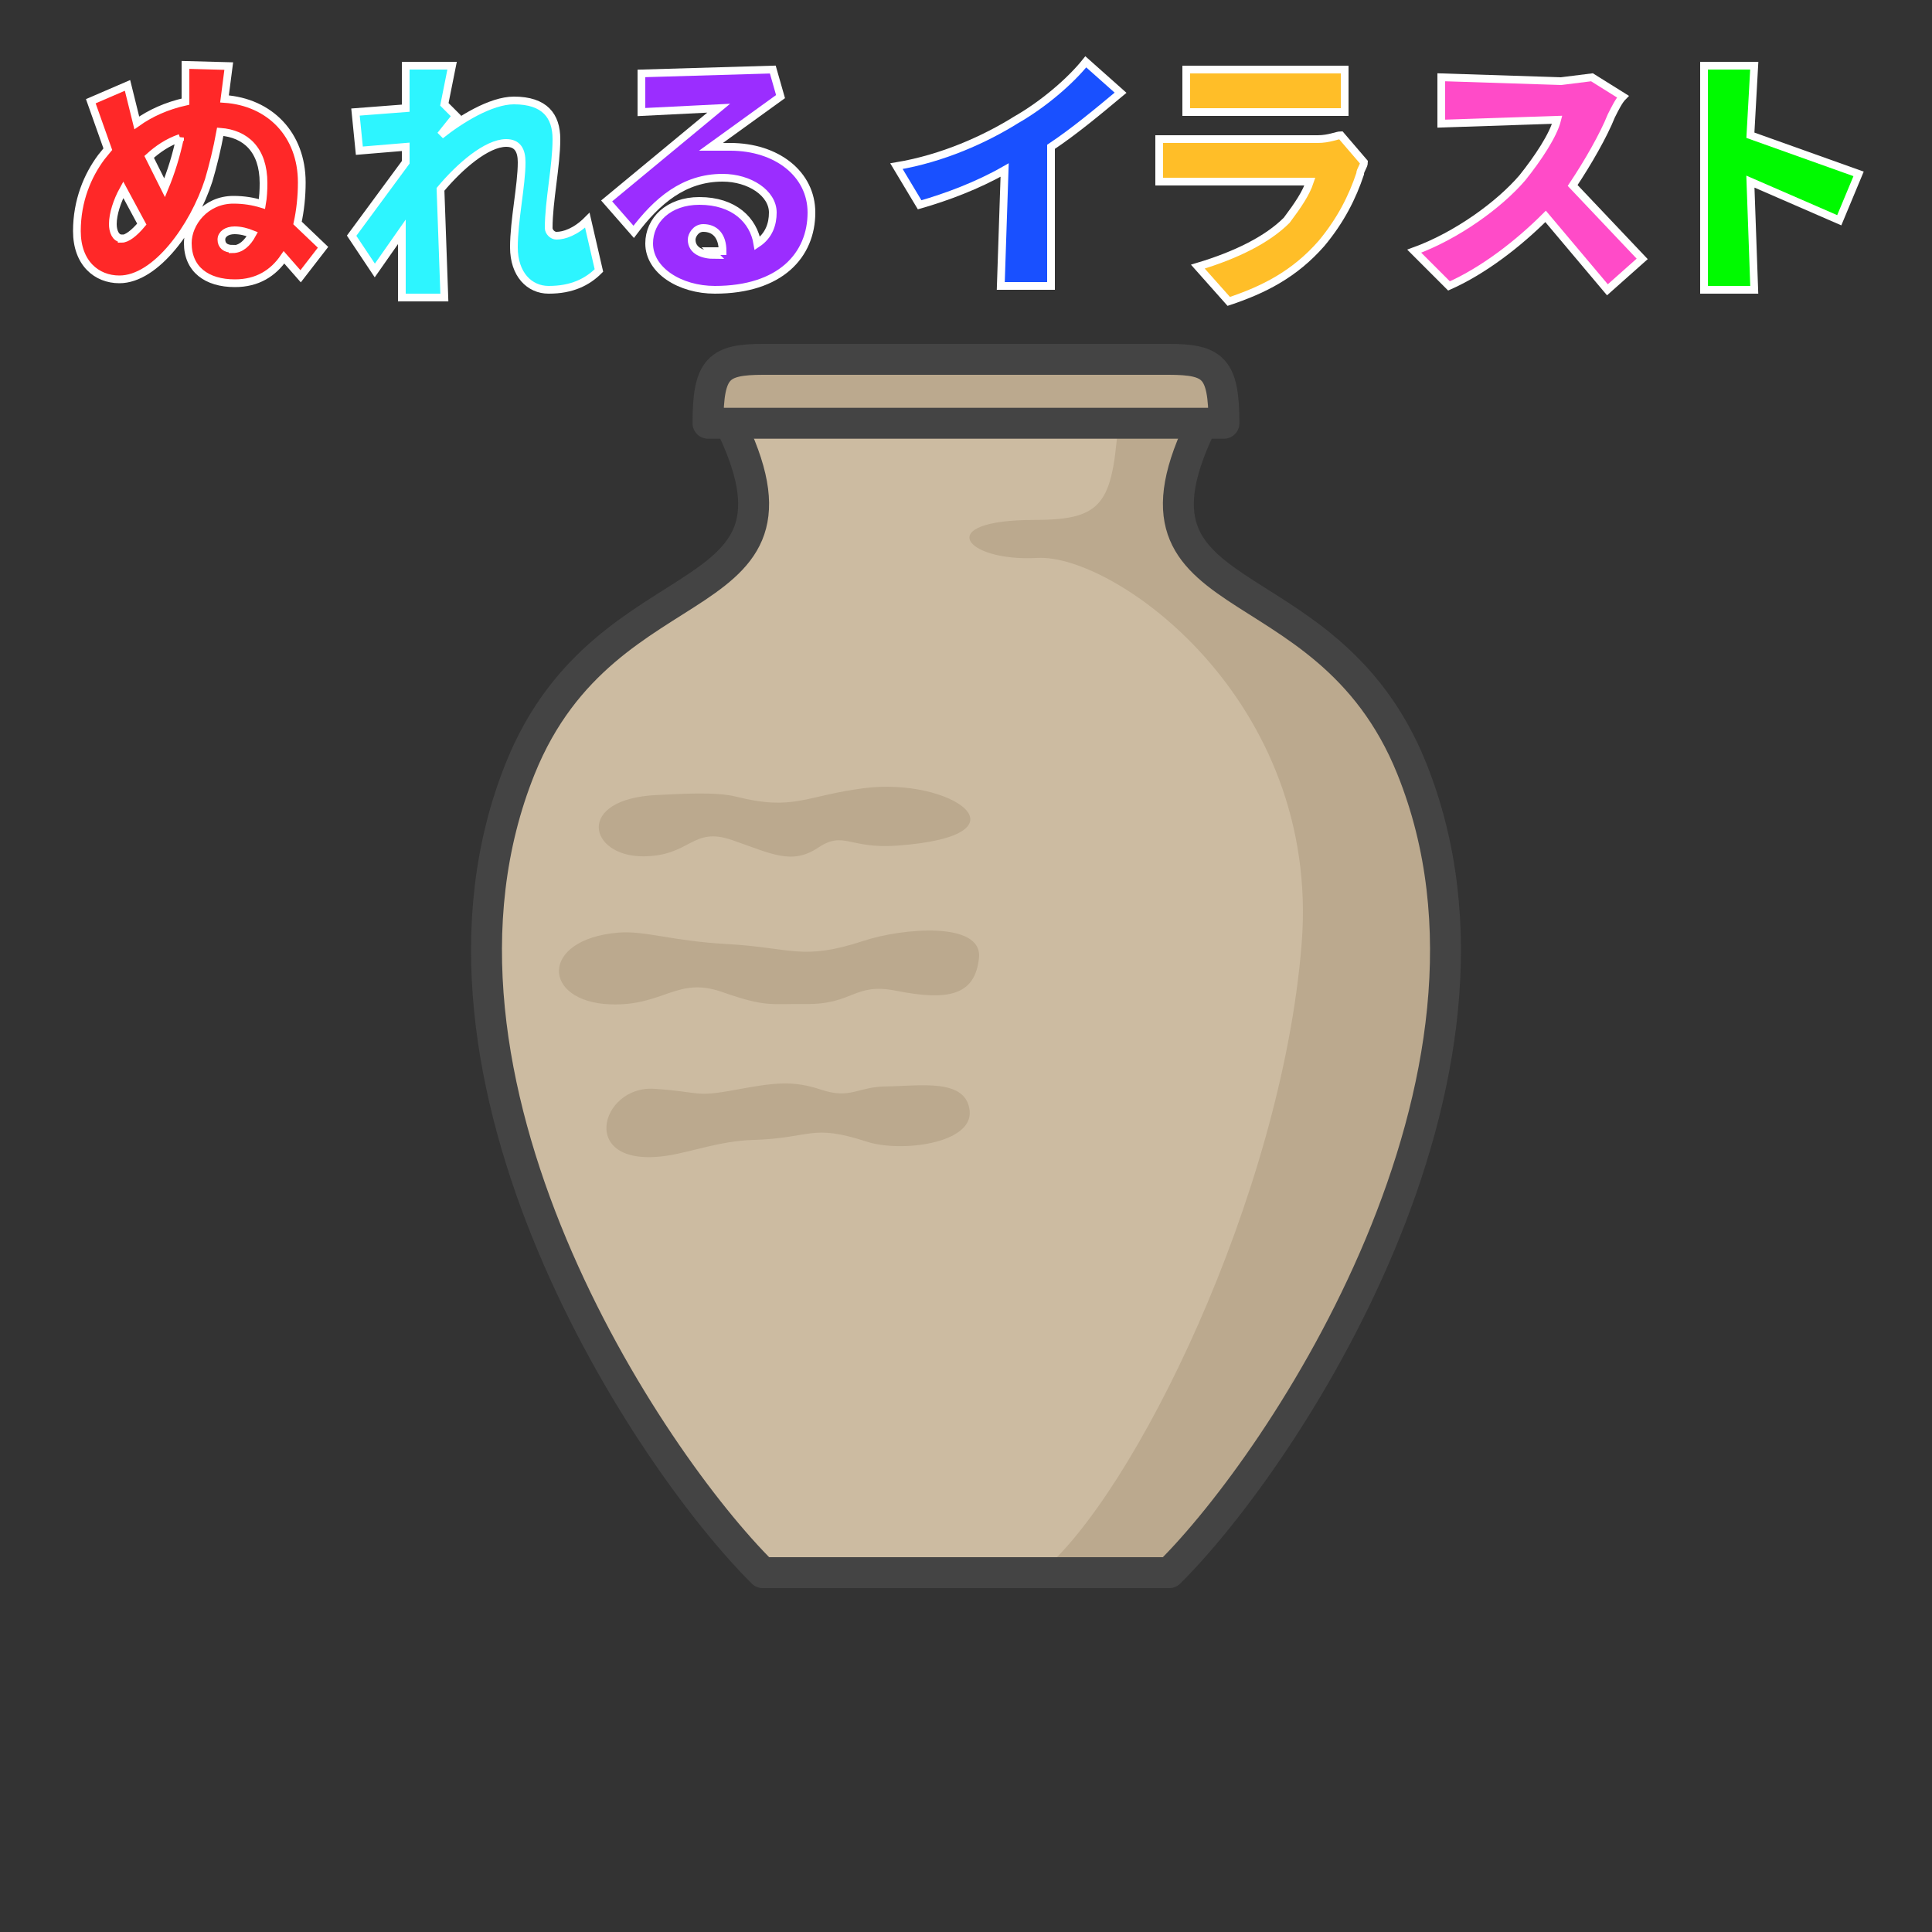 <?xml version="1.0" encoding="UTF-8" standalone="no"?>
<svg
   xmlns:dc="http://purl.org/dc/elements/1.1/"
   xmlns:cc="http://creativecommons.org/ns#"
   xmlns:rdf="http://www.w3.org/1999/02/22-rdf-syntax-ns#"
   xmlns:svg="http://www.w3.org/2000/svg"
   xmlns="http://www.w3.org/2000/svg"
   id="svg38"
   version="1.1"
   style="overflow:visible"
   viewBox="-250 -250 500 500"
   height="2000px"
   width="2000px">
  <rect x="-250" y="-250" width="500" height="500" fill="#333333" stroke="none"/>
  <defs
     id="defs42" />
  <rect
     id="rect2"
     fill-opacity="0"
     fill="rgb(0,0,0)"
     height="500"
     width="500"
     y="-250"
     x="-250" />
  <svg
     id="svg20"
     version="1.1"
     y="-250"
     x="-250"
     viewBox="-250 -250 500 500"
     height="500"
     width="500"
     style="overflow:visible">
    <g
       style="fill:#ffffff;stroke-linejoin:round"
       id="g18">
      <path
         style="fill:#bba98e;fill-opacity:1;stroke:none;stroke-linecap:butt;stroke-linejoin:round"
         id="path4"
         d="m 39.597,-143.907 c -172.866,34.814 27.987,209.851 -20.38,300.902 h 33.389 C 81.958,127.913 147.714,29.225 115.341,-51.155 92.75,-107.244 33.808,-89.225 62.818,-143.91 Z" />
      <path
         style="fill:#ccbba1;fill-opacity:1;stroke:none;stroke-linecap:butt;stroke-linejoin:round"
         id="path6"
         d="m -62.823,-143.907 c 29.01,54.687 -29.933,36.668 -52.524,92.755 -32.373,80.373 33.383,179.06 62.736,208.15 h 71.83 c 24.007,-19.616 62.474,-97.522 67.648,-162.781 4.994,-63.01 -48.473,-100.939 -68.448,-99.828 -18.858,1.05 -27.256,-9.833 -0.623,-9.836 18.385,-0.002 20.292,-4.593 21.807,-28.456 z" />
      <path
         style="fill:#bba98e;fill-opacity:1;stroke:none;stroke-linecap:butt;stroke-linejoin:round"
         id="path8"
         d="m -59.46,-43.818 c -5.416,-1.355 -14.334,-0.707 -20.468,-0.435 -21.344,0.945 -17.787,15.975 -3.512,15.869 12.28,-0.091 12.523,-7.805 22.907,-4.207 10.383,3.598 15.458,6.486 22.229,1.988 6.771,-4.498 7.944,0.36 20.487,-0.549 35.639,-2.584 14.115,-17.822 -8.669,-14.858 -15.182,1.974 -18.044,5.925 -32.973,2.192 z" />
      <path
         style="fill:#bba98e;fill-opacity:1;stroke:none;stroke-linecap:butt;stroke-linejoin:round"
         id="path10"
         d="m -61.995,-5.69 c -13.91,-0.761 -21.169,-3.515 -27.977,-2.949 -20.444,1.698 -19.866,17.949 -2.007,18.566 13.655,0.472 17.266,-7.266 28.805,-3.218 11.54,4.047 12.586,3.02 21.663,3.13 12.429,0.152 12.512,-5.608 23.379,-3.443 13.726,2.736 20.486,1.139 21.489,-8.473 1.003,-9.612 -19.961,-7.689 -29.689,-4.487 -16.176,5.324 -18.571,1.809 -35.665,0.874 z" />
      <path
         style="fill:#bba98e;fill-opacity:1;stroke:none;stroke-linecap:butt;stroke-linejoin:round"
         id="path12"
         d="m -77.222,49.071 c -23.49,3.591 -17.554,-18.207 -3.485,-17.291 12.254,0.797 10.202,2.274 21.01,0.27 10.383,-1.925 14.889,-2.456 22.229,-0.036 7.727,2.547 9.324,-0.79 16.895,-0.853 8.4,-0.07 20.613,-2.258 21.515,6.288 0.903,8.546 -17.84,10.866 -26.594,8.019 -14.555,-4.733 -14.184,-0.907 -29.569,-0.446 -8.356,0.251 -15.921,3.118 -22.003,4.048 z" />
      <path
         style="fill:none;stroke:#444444;stroke-width:8;stroke-linecap:butt;stroke-linejoin:round;stroke-opacity:1"
         id="path14"
         d="m -62.823,-143.907 c 29.01,54.687 -29.933,36.669 -52.524,92.757 -32.373,80.373 33.383,179.06 62.736,208.15 h 105.22 C 81.963,127.918 147.719,29.23 115.346,-51.15 92.755,-107.239 33.812,-89.222 62.822,-143.907 Z" />
      <path
         style="fill:#bba98e;fill-opacity:1;stroke:#444444;stroke-width:8;stroke-linecap:round;stroke-linejoin:round;stroke-opacity:1"
         id="path16"
         d="M -52.475,-157 H 52.462 c 11.572,0 14.294,2.254 14.294,16.533 h -133.525 c 0,-14.278 2.722,-16.533 14.294,-16.533 z" />
    </g>
  </svg>
  <g
     style="stroke:#ffffff;stroke-width:2"
     id="g36">
    <path
       style="fill:#ff2828"
       id="path22"
       d="m -189.8,-185.6 c -1.9,0 -2.9,-0.9 -2.9,-2.4 0,-1.4 1.4,-2.4 3.4,-2.4 1.6,0 3.1,0.4 4.6,1 -1.3,2.4 -3,3.9 -5.1,3.9 z m -28.7,-2.7 c -1.6,0 -2.3,-1.9 -2.3,-3.7 0,-2.6 1.1,-6 2.7,-8.9 l 4.8,8.9 c -2,2.4 -3.9,3.8 -5.2,3.8 z m 15.1,-26.1 c -1,4.7 -2.3,8.9 -4,13 l -4,-8 c 2.2,-2 4.8,-3.8 8,-4.9 z m 37,28.4 -6.6,-6.3 c 0.7,-3.2 1.1,-6.8 1.1,-10.5 0,-12.4 -8.3,-20.8 -20,-21.6 l 1.1,-8.5 -11.2,-0.3 v 9.5 c -4.9,1.1 -9.1,3 -12.6,5.5 l -2.4,-9.7 -9.5,4.1 4.4,12.4 c -0.6,0.7 -1.1,1.4 -1.7,2.1 -3.5,4.7 -6.3,11.2 -6.3,19.1 0,8.3 5.1,12.5 11,12.5 9.5,0 19.2,-13.6 23.1,-25.6 1.1,-3.7 2.2,-8.2 3,-12.6 6.5,0.5 11.2,4.6 11.2,13.3 0,1.8 -0.1,3.7 -0.4,5.4 -2.3,-0.7 -4.7,-1.1 -7.4,-1.1 -7.2,0 -11.8,6 -11.8,11.2 0,6.8 4.9,10.4 12.2,10.4 5.8,0 9.9,-2.6 12.7,-6.7 l 4.3,4.9 z" />
    <path
       style="fill:#2df5ff"
       id="path24"
       d="m -98,-193 c -3,3 -6,4 -8,4 -1,0 -2,-1 -2,-2 0,-7 2,-16 2,-23 0,-6 -3,-10 -11,-10 -6,0 -14,5 -19,9 l 4,-5 -3,-3 2,-10 h -12 v 11 l -13,1 1,10 12,-1 v 4 l -14,19 6,9 7,-10 v 17 h 11 l -1,-28 c 5,-6 12,-12 17,-12 3,0 4,2 4,5 0,6 -2,15 -2,22 0,7 4,11 9,11 6,0 10,-2 13,-5 z" />
    <path
       style="fill:#9b2dff"
       id="path26"
       d="m -65,-184 c -3,0 -6,-1 -6,-4 0,-1 1,-3 3,-3 3,0 5,2 5,6 -1,0 -2,0 -3,0 z m 15,-48 -34,1 v 10 l 20,-1 -29,24 7,8 c 6,-8 13,-14 23,-14 7,0 13,4 13,9 0,3 -1,6 -4,8 -1,-6 -6,-11 -15,-11 -8,0 -13,5 -13,11 0,7 8,12 17,12 17,0 25,-9 25,-20 0,-10 -9,-17 -21,-17 -2,0 -3,0 -5,0 l 18,-13 z" />
    <path
       style="fill:#1950ff"
       id="path28"
       d="m 22,-212 c 6,-4 12,-9 18,-14 l -9,-8 c -4,5 -11,11 -18,15 -8,5 -19,10 -31,12 l 6,10 c 7,-2 15,-5 22,-9 l -1,30 h 13 z" />
    <path
       style="fill:#ffbe28"
       id="path30"
       d="m 97,-215 c -1,0 -3,1 -6,1 H 50 v 11 h 39 c -1,3 -3,6 -6,10 -5,5 -13,9 -23,12 l 8,9 c 9,-3 17,-7 24,-15 5,-6 8,-12 10,-18 0,-1 1,-2 1,-3 z m -40,-6 h 41 v -11 H 57 Z" />
    <path
       style="fill:#ff4bc8"
       id="path32"
       d="m 162,-230 -8,1 -31,-1 v 12 l 30,-1 c -1,4 -5,10 -9,15 -6,7 -17,15 -28,19 l 9,9 c 9,-4 18,-11 25,-18 l 16,19 9,-8 -18,-19 c 4,-6 8,-13 10,-18 1,-2 2,-4 3,-5 z" />
    <path
       style="fill:#00fa00"
       id="path34"
       d="m 231,-205 -28,-10 1,-18 h -13 v 58 h 13 l -1,-28 23,10 z" />
  </g>
</svg>
